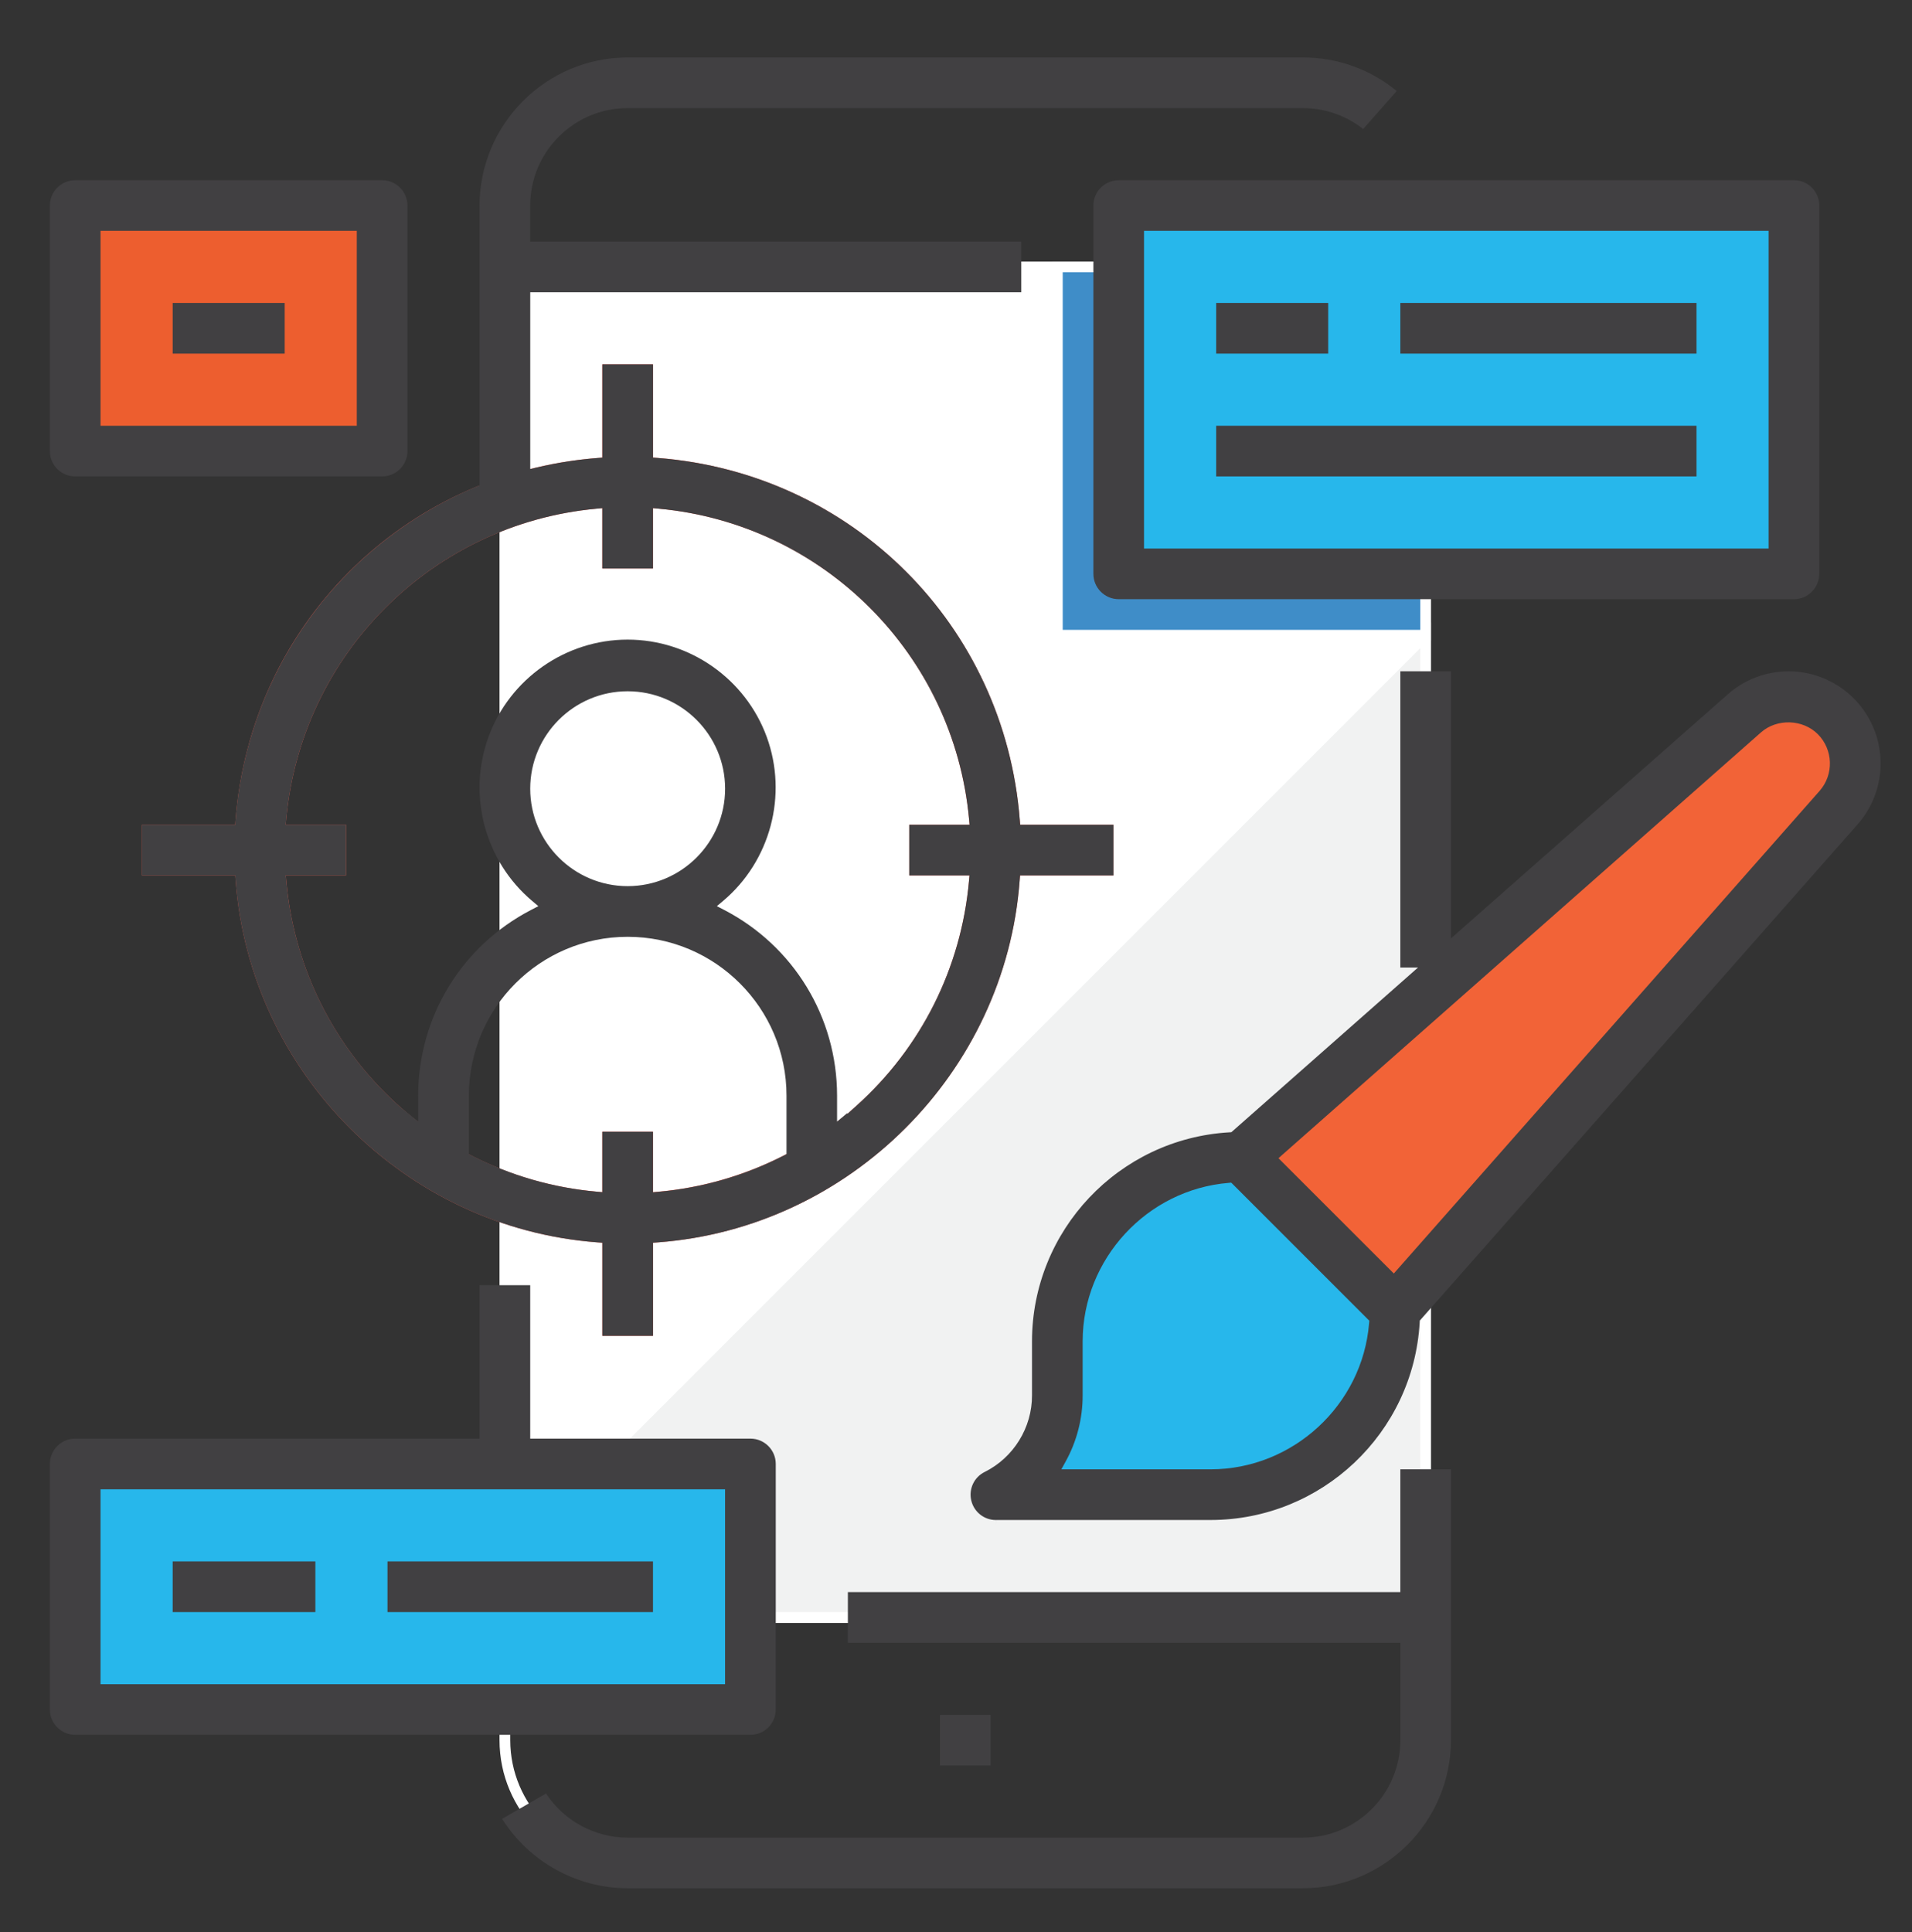 <?xml version="1.0" encoding="utf-8"?>
<!-- Generator: Adobe Illustrator 16.0.0, SVG Export Plug-In . SVG Version: 6.00 Build 0)  -->
<!DOCTYPE svg PUBLIC "-//W3C//DTD SVG 1.1//EN" "http://www.w3.org/Graphics/SVG/1.1/DTD/svg11.dtd">
<svg version="1.1" id="Layer_1" xmlns="http://www.w3.org/2000/svg" xmlns:xlink="http://www.w3.org/1999/xlink" x="0px" y="0px"
	 width="71px" height="71.75px" viewBox="0 0 71 71.75" enable-background="new 0 0 71 71.75" xml:space="preserve">
<rect x="0" y="0" width="71" height="71.75" fill="#333333" stroke="none"/>
<g>
	<g>
		<path fill="#FFFFFF" d="M48.381,69.375H23.307c-2.623,0-4.758-2.135-4.758-4.759v-4.758h34.589v4.758
			C53.139,67.24,51.004,69.375,48.381,69.375z M18.948,60.258v4.358c0,2.403,1.956,4.359,4.359,4.359h25.074
			c2.404,0,4.359-1.956,4.359-4.359v-4.358H18.948z"/>
	</g>
	<g>
		<path fill="#FFFFFF" d="M18.749,9.912h34.191v50.146H18.749V9.912z"/>
		<path fill="#FFFFFF" d="M53.139,60.258H18.549V9.712h34.589V60.258z M18.948,59.858H52.74V10.111H18.948V59.858z"/>
	</g>
	<g>
		<path fill="#F1F2F2" d="M18.749,57.778v2.279h34.191v-36.47L18.749,57.778z"/>
		<path fill="#FFFFFF" d="M53.139,60.258H18.549v-2.563l34.589-34.589V60.258z M18.948,59.858H52.74v-35.79L18.948,57.861V59.858z"
			/>
	</g>
	<g>
		<path fill="#FFFFFF" d="M23.307,34.044c-2.623,0-4.758-2.135-4.758-4.758c0-2.624,2.135-4.758,4.758-4.758
			c2.624,0,4.758,2.134,4.758,4.758C28.065,31.909,25.931,34.044,23.307,34.044z M23.307,24.926c-2.404,0-4.359,1.956-4.359,4.36
			s1.956,4.359,4.359,4.359c2.404,0,4.36-1.956,4.36-4.359S25.711,24.926,23.307,24.926z"/>
	</g>
	<g>
		<path fill="#F26337" d="M46.102,42.963l18.671-16.475c0.454-0.399,1.037-0.62,1.642-0.621c1.371,0,2.481,1.111,2.481,2.481
			c-0.001,0.605-0.222,1.188-0.622,1.642L51.8,48.661L46.102,42.963z"/>
		<path fill="#FFFFFF" d="M51.809,48.951l-5.998-5.998l0.159-0.141l18.671-16.474c0.49-0.432,1.119-0.67,1.773-0.671
			c1.479,0,2.681,1.202,2.681,2.68c-0.001,0.654-0.239,1.284-0.671,1.774L51.809,48.951z M46.392,42.971l5.399,5.399l16.334-18.513
			c0.367-0.417,0.57-0.953,0.57-1.51c0-1.258-1.023-2.281-2.281-2.281c-0.557,0.001-1.093,0.204-1.51,0.571L46.392,42.971z"/>
	</g>
	<g>
		<path fill="#27B7EB" d="M46.102,42.963c-3.777,0-6.838,3.062-6.838,6.838v2.01c0,1.563-0.883,2.99-2.279,3.688h7.978
			c3.776,0,6.838-3.062,6.838-6.838L46.102,42.963z"/>
		<path fill="#27B7EB" d="M44.962,55.698H36.14l0.754-0.378c1.338-0.668,2.17-2.014,2.17-3.51v-2.01
			c0-3.881,3.156-7.037,7.037-7.037h0.082L52,48.578v0.083C52,52.541,48.842,55.698,44.962,55.698z M37.693,55.3h7.269
			c3.633,0,6.595-2.935,6.638-6.557l-5.58-5.581c-3.623,0.045-6.557,3.005-6.557,6.639v2.01C39.463,53.213,38.8,54.494,37.693,55.3z
			"/>
	</g>
	<g>
		<path fill="#27B7EB" d="M2.793,54.359h25.073v9.117H2.793V54.359z"/>
		<path fill="#FFFFFF" d="M28.065,63.676H2.594V54.16h25.472V63.676z M2.993,63.277h24.674v-8.719H2.993V63.277z"/>
	</g>
	<g>
		<path fill="#ED5E2F" d="M2.793,7.632H14.19v9.118H2.793V7.632z"/>
		<path fill="#FFFFFF" d="M14.389,16.949H2.594V7.433h11.795V16.949z M2.993,16.55h10.998V7.831H2.993V16.55z"/>
	</g>
	<g>
		<path fill="#FFFFFF" d="M23.307,45.441c-2.433,0-4.832-0.645-6.938-1.863l-0.1-0.057v-2.839c0-3.88,3.157-7.037,7.037-7.037
			c3.881,0,7.038,3.157,7.038,7.037v2.839l-0.1,0.057C28.14,44.797,25.741,45.441,23.307,45.441z M16.668,43.291
			c2.021,1.146,4.314,1.752,6.639,1.752c2.325,0,4.618-0.605,6.639-1.752v-2.608c0-3.66-2.978-6.639-6.639-6.639
			c-3.661,0-6.639,2.979-6.639,6.639V43.291z"/>
	</g>
	<path fill="#E3594B" d="M37.863,32.69l0.014-0.185h3.467v-1.881h-3.463l-0.014-0.184c-0.564-7.221-6.214-12.871-13.436-13.436
		l-0.184-0.014V13.53h-1.881v3.462l-0.184,0.014C14.962,17.57,9.313,23.22,8.748,30.441l-0.014,0.184H5.272v1.881h3.465l0.014,0.185
		c0.526,7.132,6.3,12.909,13.432,13.44l0.185,0.014v3.457h1.881v-3.457l0.185-0.014C31.563,45.6,37.338,39.822,37.863,32.69z
		 M31.798,41.064l-0.333,0.299v-0.016c-1.972,1.645-4.44,2.672-7,2.9l-0.217,0.02v-2.245h-1.881v2.245l-0.217-0.02
		c-6.128-0.549-10.972-5.396-11.517-11.525l-0.019-0.217h2.237v-1.881H10.61l0.02-0.217c0.566-6.109,5.411-10.954,11.52-11.519
		l0.217-0.02v2.24h1.881v-2.24l0.217,0.02c6.109,0.565,10.954,5.41,11.519,11.519l0.02,0.217h-2.24v1.881h2.237l-0.02,0.217
		C35.692,35.943,34.206,38.906,31.798,41.064z"/>
	<g>
		<path fill="#3F8DC8" d="M39.264,9.912h13.676v13.676H39.264V9.912z"/>
		<path fill="#FFFFFF" d="M53.139,23.787H39.064V9.712h14.074V23.787z M39.463,23.388H52.74V10.111H39.463V23.388z"/>
	</g>
	<g>
		<path fill="#27B7EB" d="M41.543,7.632h25.073v13.677H41.543V7.632z"/>
		<path fill="#FFFFFF" d="M66.814,21.508H41.344V7.433h25.471V21.508z M41.742,21.109h24.675V7.831H41.742V21.109z"/>
	</g>
	<path fill="#414042" d="M53.88,64.616V54.559H52v4.559H31.485v1.881H52v3.618c0,1.995-1.624,3.618-3.619,3.618H23.307
		c-1.221-0.001-2.364-0.625-3.031-1.639l-1.63,0.941c1.004,1.592,2.771,2.575,4.661,2.578h25.073
		C51.409,70.111,53.876,67.645,53.88,64.616z"/>
	<rect x="34.904" y="63.676" fill="#414042" width="1.881" height="1.881"/>
	<path fill="#414042" d="M48.384,2.133H23.307c-3.028,0.004-5.495,2.471-5.499,5.5v10.389l-0.122,0.051
		c-5.087,2.131-8.511,6.87-8.938,12.368l-0.014,0.184H5.272v1.881h3.465l0.014,0.185c0.526,7.132,6.3,12.909,13.432,13.44
		l0.185,0.014v3.457h1.881v-3.457l0.185-0.014c7.131-0.531,12.905-6.309,13.431-13.44l0.014-0.185h3.467v-1.881h-3.463l-0.014-0.184
		c-0.564-7.221-6.214-12.871-13.436-13.436l-0.184-0.014V13.53h-1.881v3.462l-0.184,0.014c-0.753,0.059-1.51,0.177-2.249,0.352
		l-0.245,0.058v-6.563h18.234V8.971H19.689V7.632c0-1.995,1.623-3.618,3.618-3.618h25.074c0.814,0,1.603,0.274,2.239,0.777
		l1.246-1.412C50.885,2.574,49.657,2.133,48.384,2.133z M29.205,42.855l-0.108,0.057c-1.449,0.74-3.007,1.191-4.632,1.34
		l-0.217,0.02v-2.249h-1.881v2.245l-0.217-0.02c-1.622-0.146-3.18-0.596-4.631-1.336l-0.108-0.057v-2.173
		c0-3.252,2.646-5.897,5.897-5.897c3.252,0,5.898,2.646,5.898,5.897V42.855z M19.689,29.286c0-1.995,1.623-3.618,3.618-3.618
		c1.995,0,3.619,1.623,3.619,3.618s-1.624,3.618-3.619,3.618C21.313,32.904,19.689,31.281,19.689,29.286z M22.15,18.889l0.217-0.02
		v2.24h1.881v-2.24l0.217,0.02c6.109,0.565,10.954,5.41,11.519,11.519l0.02,0.217h-2.24v1.881h2.237l-0.02,0.217
		c-0.29,3.221-1.776,6.184-4.184,8.342l-0.333,0.299V41.33c-0.018,0.016-0.035,0.029-0.052,0.044l-0.328,0.274v-0.966
		c-0.002-2.914-1.612-5.557-4.199-6.898l-0.265-0.137l0.229-0.192c1.76-1.482,2.412-3.931,1.623-6.092s-2.865-3.613-5.166-3.613
		c-2.3,0-4.376,1.452-5.166,3.613s-0.137,4.609,1.623,6.092l0.228,0.192l-0.264,0.137c-2.588,1.341-4.197,3.984-4.199,6.898v0.964
		l-0.456-0.369c-0.087-0.068-0.174-0.138-0.256-0.212c-2.408-2.16-3.894-5.122-4.185-8.343l-0.019-0.217h2.237v-1.881H10.61
		l0.02-0.217C11.196,24.298,16.041,19.454,22.15,18.889z"/>
	<path fill="#414042" d="M67.557,7.632c0-0.519-0.422-0.94-0.94-0.94H41.543c-0.52,0-0.941,0.422-0.941,0.94v13.677
		c0,0.518,0.422,0.94,0.941,0.94h25.073c0.519,0,0.94-0.422,0.94-0.94V7.632z M65.676,20.368H42.482V8.572h23.193V20.368z"/>
	<rect x="45.161" y="11.25" fill="#414042" width="4.16" height="1.881"/>
	<rect x="52" y="11.25" fill="#414042" width="10.998" height="1.881"/>
	<rect x="45.161" y="15.809" fill="#414042" width="17.837" height="1.881"/>
	<path fill="#414042" d="M36.982,56.639l0.001-0.199h7.979c4.114-0.005,7.521-3.227,7.756-7.334l0.003-0.068l0.047-0.053
		L68.98,30.61c0.888-1.007,1.104-2.448,0.551-3.67c-0.551-1.223-1.775-2.014-3.117-2.014c-0.835,0.002-1.638,0.308-2.262,0.862
		L53.88,34.845v-9.919H52v11h0.656l-6.93,6.114l-0.07,0.005c-4.107,0.234-7.328,3.642-7.334,7.756v2.01
		c0.006,1.198-0.686,2.316-1.76,2.847c-0.392,0.196-0.595,0.63-0.495,1.058c0.101,0.427,0.477,0.725,0.915,0.725V56.639
		L36.982,56.639z M47.634,42.865l17.762-15.673c0.591-0.519,1.55-0.487,2.106,0.068c0.572,0.573,0.602,1.498,0.068,2.106
		L51.758,47.287l-4.283-4.281L47.634,42.865z M39.575,54.263c0.413-0.749,0.63-1.597,0.628-2.451v-2.011
		c0.004-3.05,2.388-5.632,5.426-5.879l0.092-0.008l5.127,5.127l-0.008,0.092c-0.246,3.039-2.828,5.422-5.878,5.426h-5.55
		L39.575,54.263z"/>
	<path fill="#414042" d="M28.807,54.359c0-0.519-0.422-0.941-0.941-0.941h-8.177v-5.697h-1.881v5.697H2.793
		c-0.519,0-0.941,0.423-0.941,0.941v9.117c0,0.52,0.422,0.941,0.941,0.941h25.073c0.519,0,0.941-0.422,0.941-0.941V54.359z
		 M26.926,62.536H3.733V55.3h23.192V62.536z"/>
	<rect x="6.412" y="57.978" fill="#414042" width="5.299" height="1.881"/>
	<rect x="14.389" y="57.978" fill="#414042" width="9.859" height="1.881"/>
	<path fill="#414042" d="M15.13,7.632c0-0.519-0.422-0.94-0.94-0.94H2.793c-0.519,0-0.941,0.422-0.941,0.94v9.118
		c0,0.519,0.422,0.94,0.941,0.94H14.19c0.519,0,0.94-0.422,0.94-0.94V7.632z M13.25,15.809H3.733V8.572h9.516V15.809z"/>
	<rect x="6.412" y="11.25" fill="#414042" width="4.16" height="1.881"/>
</g>
</svg>
